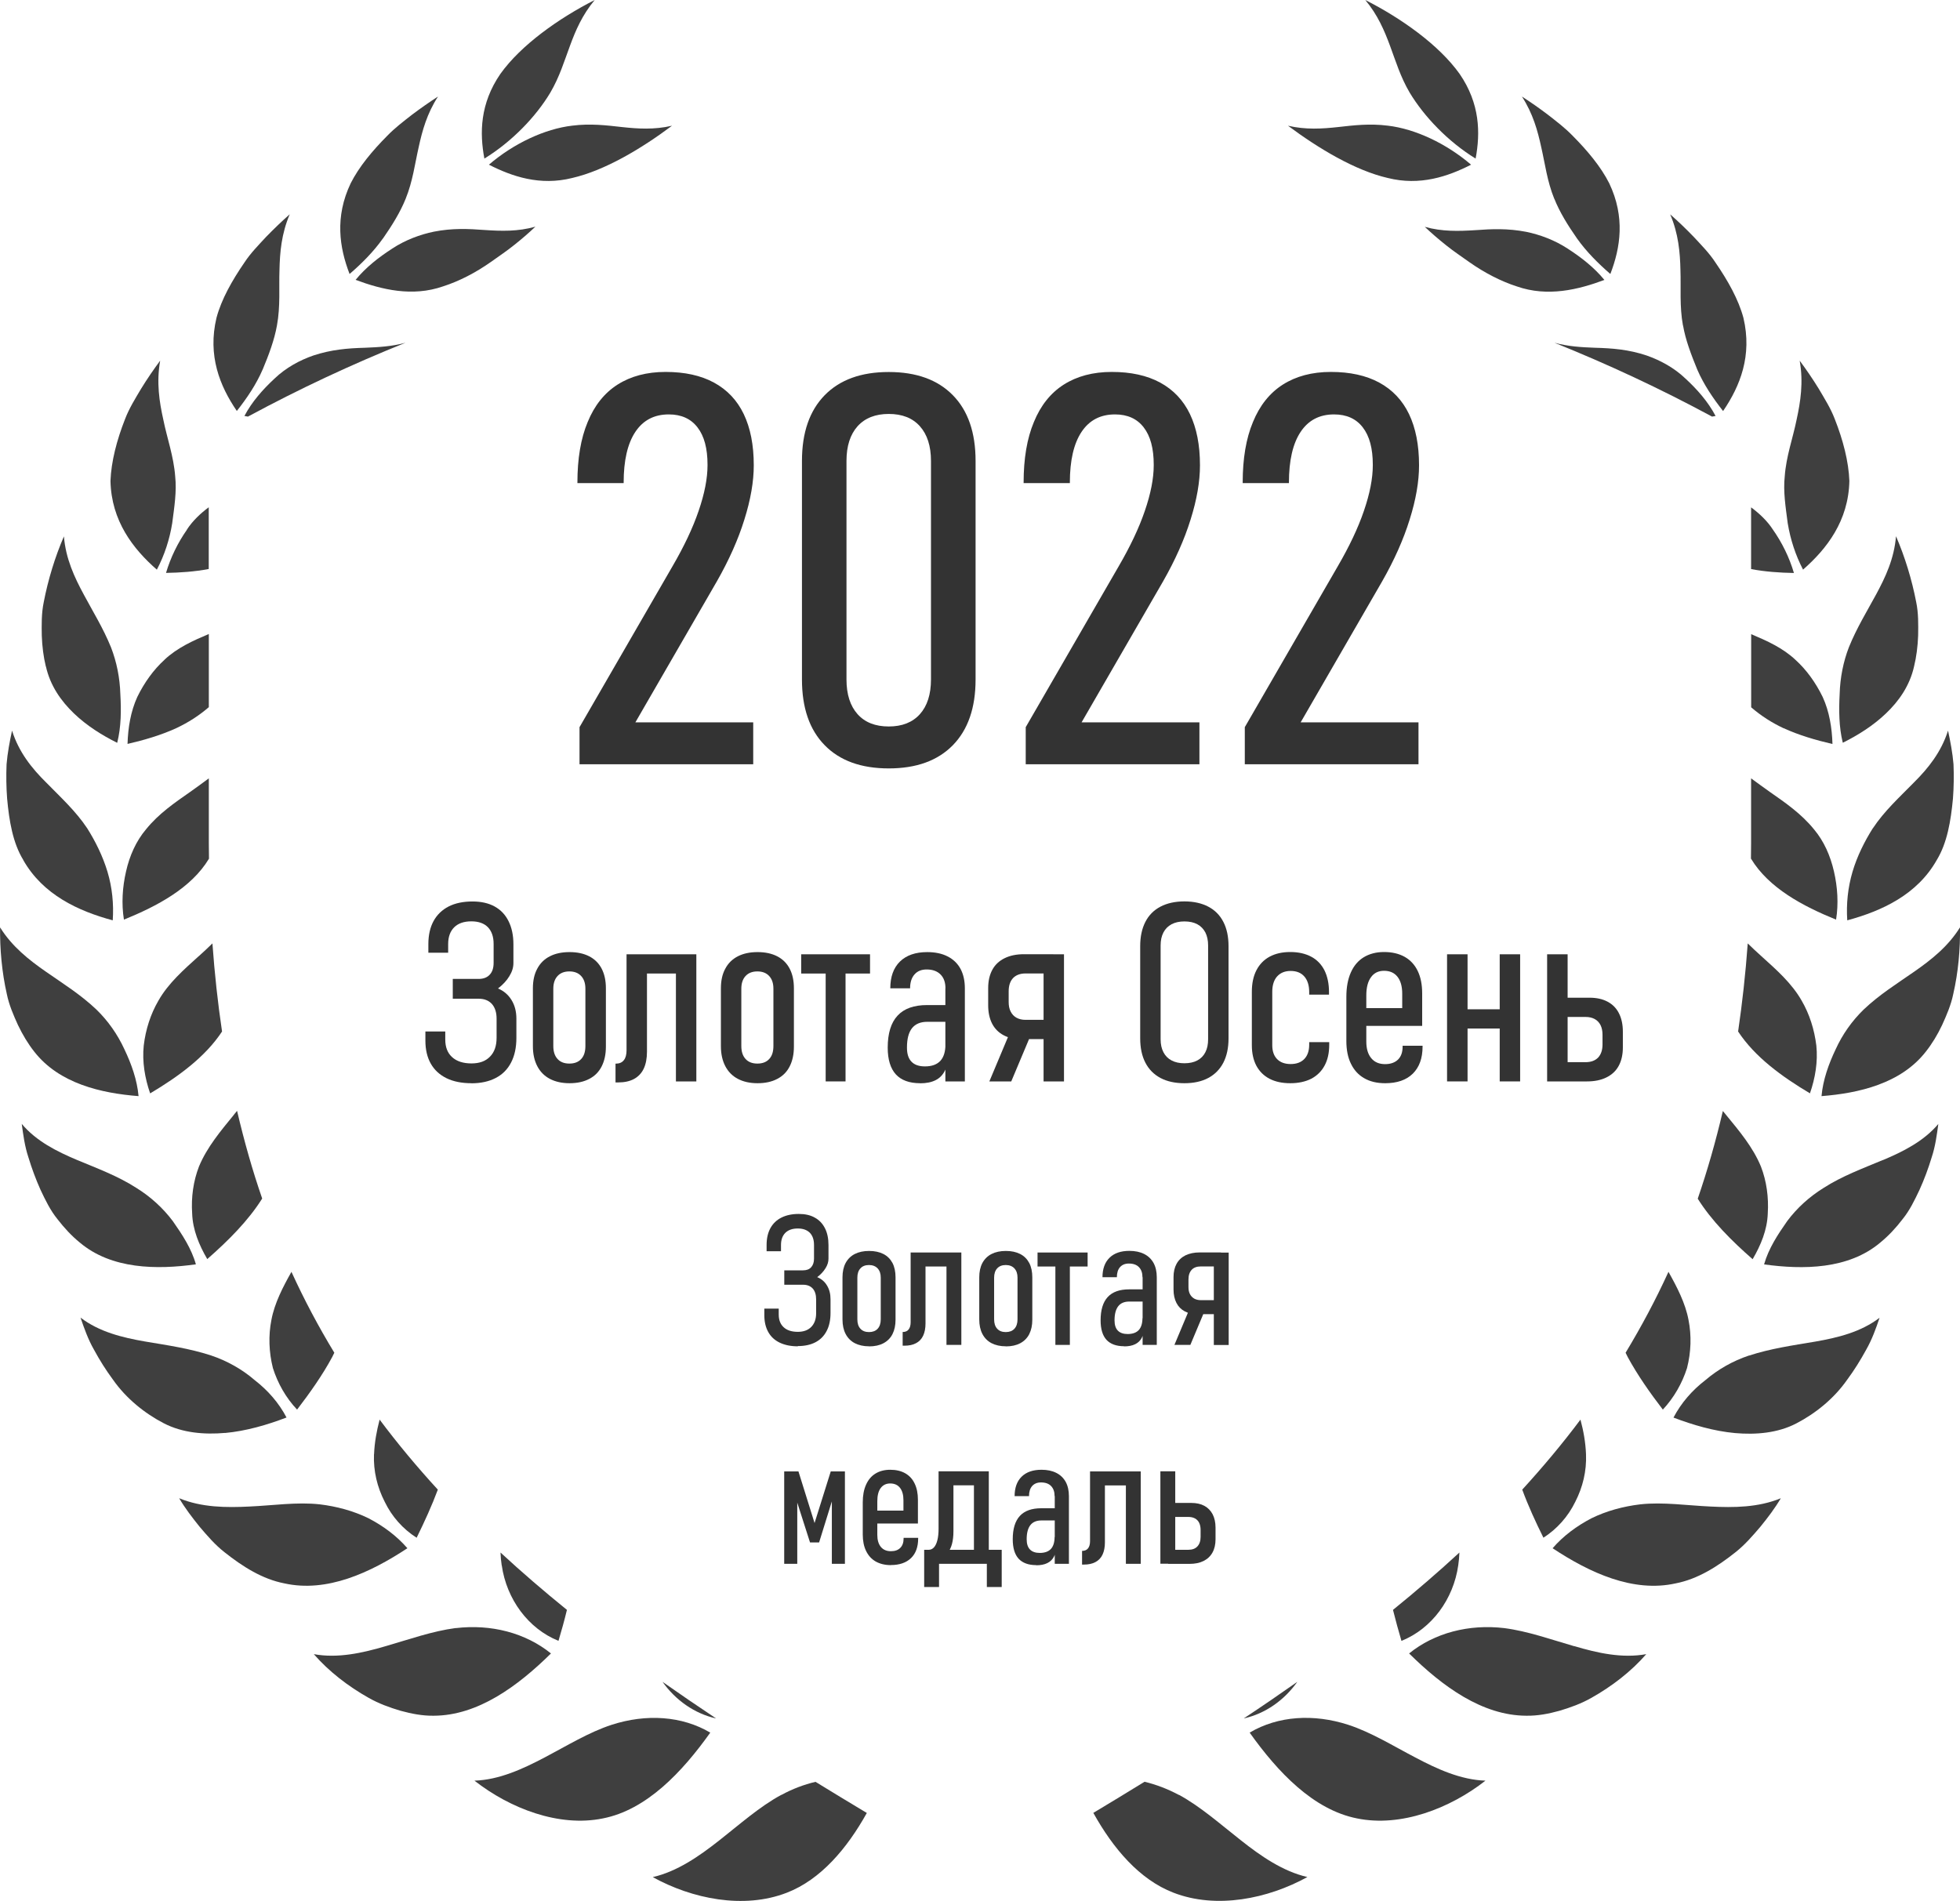 <?xml version="1.0" encoding="UTF-8"?>
<!DOCTYPE svg PUBLIC "-//W3C//DTD SVG 1.1//EN" "http://www.w3.org/Graphics/SVG/1.1/DTD/svg11.dtd">
<!-- Creator: CorelDRAW 2021 (64-Bit) -->
<svg xmlns="http://www.w3.org/2000/svg" xml:space="preserve" width="27.495mm" height="26.67mm" version="1.1" style="shape-rendering:geometricPrecision; text-rendering:geometricPrecision; image-rendering:optimizeQuality; fill-rule:evenodd; clip-rule:evenodd"
viewBox="0 0 250.51 242.99"
 xmlns:xlink="http://www.w3.org/1999/xlink"
 xmlns:xodm="http://www.corel.com/coreldraw/odm/2003">
 <defs>
  <style type="text/css">
   <![CDATA[
    .fil1 {fill:#333333;fill-rule:nonzero}
    .fil0 {fill:#3F3F3F;fill-rule:nonzero}
   ]]>
  </style>
 </defs>
 <g id="Слой_x0020_1">
  <g id="_2186211282496">
   <path class="fil0" d="M99.85 229.43c-2.77,1.5 -5.3,3.76 -7.9,5.8 -2.61,2.06 -5.4,3.99 -8.52,4.71 5.03,2.78 11.62,4.13 17.12,2 4.36,-1.68 7.72,-5.68 10.24,-10.2 -2.22,-1.33 -4.41,-2.66 -6.56,-3.98 -1.47,0.35 -2.94,0.9 -4.37,1.68z"/>
   <path class="fil0" d="M91.5 219.65c0,-0 0,-0 0,-0.01 -2.33,-1.55 -4.6,-3.1 -6.82,-4.66 1.67,2.35 4.08,4.05 6.81,4.67z"/>
   <path class="fil0" d="M90.78 221.47c-3.62,-2.14 -8.18,-2.43 -12.6,-1 -2.92,0.95 -5.72,2.68 -8.54,4.16 -2.83,1.49 -5.85,2.88 -9,2.98 4.55,3.56 10.8,5.97 16.4,4.83 5.6,-1.09 10.15,-5.93 13.74,-10.97z"/>
   <path class="fil0" d="M64.13 200.08c0.61,4.33 3.38,8.1 7.25,9.66 0.39,-1.3 0.76,-2.63 1.08,-3.96 -2.96,-2.4 -5.79,-4.83 -8.49,-7.33 0.02,0.55 0.07,1.1 0.15,1.63z"/>
   <path class="fil0" d="M58.25 208.1c-3.01,0.4 -5.95,1.45 -8.93,2.31 -2.99,0.88 -6.13,1.59 -9.21,1.03 1.92,2.21 4.39,4.11 7,5.58 1.3,0.74 2.71,1.25 4.1,1.66 1.4,0.38 2.79,0.65 4.21,0.63 5.66,-0.01 10.77,-3.79 15,-7.96 -3.27,-2.64 -7.65,-3.77 -12.16,-3.24z"/>
   <path class="fil0" d="M47.8 185.88c-0.09,2.16 0.42,4.23 1.37,6.08 0.91,1.89 2.32,3.48 4.08,4.6 0.99,-2.01 1.94,-4.08 2.71,-6.15 -2.65,-2.89 -5.13,-5.86 -7.44,-8.95 -0.38,1.45 -0.65,2.91 -0.71,4.42z"/>
   <path class="fil0" d="M47.1 194.07c-1.92,-0.94 -4.07,-1.52 -6.24,-1.78 -2.9,-0.32 -6.02,0.15 -8.97,0.28 -2.97,0.15 -6.1,0.13 -8.99,-1.06 0.74,1.26 1.66,2.46 2.61,3.64 0.98,1.15 1.98,2.32 3.17,3.25 2.37,1.88 4.87,3.45 7.65,3.99 5.45,1.22 11.01,-1.37 15.74,-4.49 -1.38,-1.59 -3.09,-2.85 -4.97,-3.83z"/>
   <path class="fil0" d="M34.69 168.71c-0.4,2.01 -0.32,4.13 0.19,6.16 0.62,1.96 1.67,3.81 3.09,5.31 1.65,-2.15 3.26,-4.43 4.49,-6.72 0.1,-0.19 0.18,-0.37 0.27,-0.55 -2.01,-3.31 -3.84,-6.75 -5.48,-10.34 -1.09,1.94 -2.16,4 -2.56,6.14z"/>
   <path class="fil0" d="M28.76 183.17c2.69,-0.25 5.35,-1.02 7.86,-1.98 -0.98,-1.87 -2.38,-3.47 -4.07,-4.78 -1.59,-1.37 -3.49,-2.45 -5.57,-3.15 -2.79,-0.91 -5.57,-1.3 -8.47,-1.79 -2.87,-0.5 -5.83,-1.22 -8.22,-3.05 0.47,1.37 0.97,2.79 1.72,4.1 0.72,1.33 1.53,2.62 2.42,3.82 1.71,2.45 4.1,4.34 6.49,5.58 2.4,1.25 5.2,1.47 7.85,1.24z"/>
   <path class="fil0" d="M29.89 142.5c-1.64,2.01 -3.43,4.12 -4.46,6.61 -0.72,1.86 -1.01,3.93 -0.87,6 0.07,2.09 0.89,4.05 1.93,5.83 2.71,-2.37 5.26,-4.93 7.02,-7.74 -1.24,-3.58 -2.3,-7.32 -3.21,-11.21 -0.14,0.17 -0.27,0.34 -0.41,0.5z"/>
   <path class="fil0" d="M25.04 161.62c-0.57,-2.03 -1.76,-3.83 -2.95,-5.53 -1.26,-1.68 -2.85,-3.13 -4.68,-4.26 -2.35,-1.51 -4.95,-2.47 -7.54,-3.55 -2.59,-1.09 -5.21,-2.39 -7.09,-4.62 0.19,1.41 0.38,2.86 0.85,4.27 0.43,1.42 0.95,2.82 1.55,4.16 0.63,1.33 1.25,2.62 2.16,3.74 0.87,1.13 1.82,2.15 2.85,2.99 4.06,3.43 9.84,3.49 14.85,2.79z"/>
   <path class="fil0" d="M25.41 122.21c-1.89,1.71 -3.9,3.46 -5.17,5.71 -0.99,1.7 -1.63,3.68 -1.87,5.74 -0.21,2.05 0.14,4.14 0.82,6.1 3.63,-2.16 7.05,-4.66 9.19,-7.91 -0.54,-3.62 -0.95,-7.37 -1.23,-11.26 -0.56,0.55 -1.14,1.09 -1.73,1.62z"/>
   <path class="fil0" d="M17.71 140.11c-0.19,-2.09 -0.91,-4.1 -1.81,-5.99 -0.87,-1.89 -2.08,-3.62 -3.57,-5.07 -2.02,-1.92 -4.26,-3.31 -6.44,-4.83 -2.18,-1.51 -4.35,-3.22 -5.88,-5.68 -0.03,2.77 0.23,5.73 0.86,8.51 0.28,1.39 0.86,2.73 1.43,3.98 0.6,1.25 1.29,2.4 2.09,3.41 3.18,4.07 8.55,5.3 13.32,5.67z"/>
   <path class="fil0" d="M26.69 99.49c-0.79,0.6 -1.6,1.17 -2.38,1.73 -1.96,1.37 -4.02,2.77 -5.65,4.79 -1.28,1.52 -2.1,3.38 -2.55,5.38 -0.46,1.99 -0.6,4.12 -0.27,6.16 4.23,-1.72 8.61,-4.03 10.87,-7.79 -0.01,-0.67 -0.02,-1.34 -0.02,-2.02l0 -8.26z"/>
   <path class="fil0" d="M2.97 109.93c2.51,4.43 7.02,6.52 11.44,7.71 0.14,-2.09 -0.07,-4.2 -0.67,-6.2 -0.6,-2 -1.54,-3.89 -2.59,-5.56 -1.47,-2.21 -3.39,-3.96 -5.22,-5.83 -1.89,-1.86 -3.53,-3.93 -4.39,-6.66 -0.3,1.39 -0.58,2.84 -0.7,4.3 -0.06,1.46 -0.04,2.93 0.07,4.38 0.26,2.87 0.73,5.68 2.07,7.86z"/>
   <path class="fil0" d="M21.02 84.34c-1.38,1.25 -2.57,2.9 -3.47,4.74 -0.85,1.86 -1.19,3.95 -1.25,6.01 2.12,-0.49 4.28,-1.12 6.24,-2.02 1.51,-0.71 2.89,-1.59 4.15,-2.68l0 -9.35c-1.99,0.84 -4.03,1.75 -5.67,3.29z"/>
   <path class="fil0" d="M5.87 85.19c0.55,2.46 1.93,4.42 3.59,6.01 1.65,1.58 3.58,2.78 5.52,3.75 0.51,-2.04 0.52,-4.17 0.4,-6.24 -0.06,-2.06 -0.47,-4.1 -1.19,-5.96 -1.01,-2.48 -2.31,-4.56 -3.48,-6.75 -1.18,-2.18 -2.31,-4.58 -2.54,-7.44 -1.13,2.61 -2.03,5.54 -2.58,8.41 -0.3,1.43 -0.27,2.9 -0.25,4.28 0.05,1.39 0.22,2.72 0.52,3.95z"/>
   <path class="fil0" d="M23.9 67.7c-1.16,1.65 -2.1,3.56 -2.68,5.53 1.81,-0.03 3.67,-0.16 5.46,-0.5l0 -7.89c-1.05,0.78 -2.05,1.72 -2.79,2.85z"/>
   <path class="fil0" d="M20.05 72.81c0.98,-1.86 1.63,-3.88 1.96,-5.93 0.27,-2.09 0.59,-4.05 0.38,-6 -0.19,-2.54 -1.05,-4.92 -1.51,-7.21 -0.52,-2.32 -0.9,-4.79 -0.41,-7.57 -0.84,1.13 -1.66,2.33 -2.43,3.58 -0.75,1.26 -1.53,2.51 -2.05,3.87 -1.07,2.71 -1.78,5.46 -1.87,7.93 0.11,5.11 2.89,8.68 5.92,11.33z"/>
   <path class="fil0" d="M46.64 44.45c-2.2,0.06 -4.29,0.23 -6.59,0.99 -1.71,0.59 -3.5,1.55 -4.95,2.94 -1.48,1.37 -2.9,2.96 -3.86,4.79 0.15,0.03 0.3,0.05 0.45,0.08 6.57,-3.55 13.29,-6.69 20.14,-9.44 -1.7,0.47 -3.44,0.57 -5.18,0.64z"/>
   <path class="fil0" d="M33.57 47.24c0.8,-1.92 1.5,-3.79 1.83,-5.65 0.45,-2.44 0.24,-4.83 0.32,-7.07 0.05,-2.27 0.25,-4.64 1.31,-7.13 -1.02,0.9 -2.04,1.88 -3.03,2.9 -0.96,1.04 -1.96,2.05 -2.75,3.25 -1.61,2.34 -2.95,4.73 -3.58,7.08 -1.15,4.83 0.42,8.72 2.6,11.91 1.29,-1.64 2.48,-3.39 3.3,-5.3z"/>
   <path class="fil0" d="M50.14 31.77c-1.7,1.09 -3.38,2.4 -4.69,4 3.32,1.24 7.24,2.21 11.19,0.83 2.03,-0.65 4.13,-1.73 6.09,-3.11 0.97,-0.7 2.01,-1.38 2.96,-2.15 0.96,-0.76 1.88,-1.55 2.74,-2.37 -2.23,0.64 -4.36,0.57 -6.46,0.43 -2.12,-0.16 -4.17,-0.25 -6.51,0.21 -1.75,0.36 -3.63,1.05 -5.31,2.15z"/>
   <path class="fil0" d="M48.95 30.48c1.18,-1.7 2.22,-3.38 2.9,-5.08 0.91,-2.24 1.18,-4.49 1.66,-6.58 0.46,-2.12 1.06,-4.3 2.47,-6.48 -1.11,0.72 -2.23,1.5 -3.33,2.33 -1.09,0.85 -2.18,1.68 -3.14,2.67 -1.94,1.95 -3.63,3.99 -4.69,6.09 -2.05,4.31 -1.44,8.22 -0.14,11.59 1.58,-1.36 3.07,-2.86 4.26,-4.54z"/>
   <path class="fil0" d="M73.14 16.06c-3.52,0.41 -7.51,2.29 -10.65,4.99 2.96,1.51 6.53,2.73 10.64,1.7 4.18,-0.96 8.86,-3.76 12.76,-6.68 -2.29,0.53 -4.37,0.39 -6.39,0.17 -2.04,-0.23 -4.04,-0.47 -6.36,-0.18z"/>
   <path class="fil0" d="M70.33 11.85c1.2,-2.04 1.8,-4.08 2.52,-6 0.71,-1.94 1.56,-3.93 3.16,-5.85 -4.58,2.33 -9.42,5.75 -12.06,9.45 -2.6,3.79 -2.66,7.53 -2.04,10.82 3.54,-2.18 6.59,-5.36 8.42,-8.42z"/>
   <path class="fil0" d="M150.66 229.43c-1.43,-0.77 -2.9,-1.32 -4.37,-1.68 -2.15,1.32 -4.33,2.65 -6.55,3.98 2.52,4.53 5.88,8.52 10.24,10.2 5.49,2.13 12.08,0.78 17.12,-2 -3.12,-0.72 -5.92,-2.65 -8.52,-4.71 -2.6,-2.04 -5.14,-4.3 -7.9,-5.8z"/>
   <path class="fil0" d="M159 219.65c2.74,-0.62 5.14,-2.32 6.81,-4.67 -2.22,1.56 -4.49,3.12 -6.82,4.66 0,0 0,0 0,0.01z"/>
   <path class="fil0" d="M172.32 220.47c-4.42,-1.43 -8.97,-1.15 -12.6,1 3.59,5.04 8.14,9.87 13.74,10.97 5.6,1.14 11.85,-1.27 16.4,-4.83 -3.15,-0.1 -6.17,-1.48 -9,-2.98 -2.82,-1.47 -5.62,-3.21 -8.54,-4.16z"/>
   <path class="fil0" d="M179.13 209.74c3.87,-1.56 6.64,-5.33 7.25,-9.66 0.08,-0.54 0.13,-1.08 0.15,-1.63 -2.7,2.49 -5.53,4.93 -8.49,7.33 0.33,1.33 0.7,2.66 1.08,3.96z"/>
   <path class="fil0" d="M201.19 210.42c-2.98,-0.86 -5.92,-1.92 -8.93,-2.31 -4.51,-0.53 -8.9,0.6 -12.16,3.24 4.23,4.18 9.34,7.95 15,7.96 1.42,0.02 2.81,-0.24 4.21,-0.63 1.39,-0.41 2.8,-0.92 4.1,-1.66 2.61,-1.47 5.07,-3.36 7,-5.58 -3.08,0.56 -6.22,-0.14 -9.21,-1.03z"/>
   <path class="fil0" d="M197.26 196.56c1.75,-1.12 3.17,-2.72 4.08,-4.6 0.95,-1.85 1.46,-3.92 1.37,-6.08 -0.06,-1.51 -0.32,-2.97 -0.71,-4.42 -2.31,3.09 -4.8,6.06 -7.44,8.95 0.76,2.07 1.71,4.14 2.71,6.15z"/>
   <path class="fil0" d="M218.62 192.57c-2.95,-0.13 -6.07,-0.6 -8.97,-0.28 -2.18,0.26 -4.33,0.84 -6.24,1.78 -1.88,0.98 -3.59,2.24 -4.97,3.83 4.73,3.13 10.29,5.71 15.74,4.49 2.78,-0.54 5.29,-2.11 7.65,-3.99 1.19,-0.94 2.19,-2.1 3.17,-3.25 0.96,-1.18 1.87,-2.38 2.61,-3.64 -2.89,1.19 -6.02,1.21 -8.99,1.06z"/>
   <path class="fil0" d="M208.04 173.46c1.24,2.29 2.84,4.57 4.49,6.72 1.41,-1.51 2.47,-3.36 3.09,-5.31 0.52,-2.03 0.59,-4.15 0.19,-6.16 -0.4,-2.14 -1.47,-4.2 -2.56,-6.14 -1.64,3.59 -3.48,7.03 -5.48,10.34 0.1,0.18 0.17,0.37 0.27,0.55z"/>
   <path class="fil0" d="M223.53 173.27c-2.08,0.7 -3.97,1.78 -5.57,3.15 -1.69,1.3 -3.09,2.91 -4.07,4.78 2.5,0.95 5.17,1.73 7.86,1.98 2.66,0.23 5.46,0.01 7.85,-1.24 2.39,-1.24 4.78,-3.13 6.49,-5.58 0.89,-1.2 1.7,-2.5 2.42,-3.82 0.75,-1.31 1.26,-2.73 1.72,-4.1 -2.39,1.83 -5.35,2.55 -8.23,3.05 -2.9,0.49 -5.68,0.88 -8.47,1.79z"/>
   <path class="fil0" d="M224.01 160.95c1.04,-1.78 1.86,-3.74 1.93,-5.83 0.13,-2.07 -0.15,-4.14 -0.87,-6 -1.02,-2.49 -2.81,-4.6 -4.46,-6.61 -0.14,-0.17 -0.27,-0.33 -0.41,-0.5 -0.91,3.89 -1.98,7.63 -3.21,11.21 1.76,2.81 4.31,5.37 7.02,7.74z"/>
   <path class="fil0" d="M240.64 148.28c-2.59,1.09 -5.19,2.04 -7.54,3.55 -1.83,1.13 -3.43,2.58 -4.68,4.26 -1.19,1.7 -2.38,3.5 -2.95,5.53 5.01,0.69 10.79,0.64 14.85,-2.79 1.04,-0.85 1.99,-1.86 2.85,-2.99 0.91,-1.12 1.53,-2.41 2.16,-3.74 0.61,-1.34 1.13,-2.74 1.56,-4.16 0.47,-1.41 0.66,-2.87 0.85,-4.27 -1.88,2.22 -4.5,3.53 -7.09,4.62z"/>
   <path class="fil0" d="M231.33 139.76c0.68,-1.95 1.03,-4.05 0.82,-6.1 -0.25,-2.06 -0.88,-4.04 -1.87,-5.74 -1.27,-2.25 -3.28,-4 -5.17,-5.71 -0.59,-0.53 -1.17,-1.07 -1.73,-1.62 -0.28,3.89 -0.7,7.64 -1.23,11.26 2.14,3.25 5.56,5.75 9.19,7.91z"/>
   <path class="fil0" d="M244.63 124.22c-2.18,1.52 -4.42,2.91 -6.44,4.83 -1.49,1.45 -2.71,3.18 -3.57,5.07 -0.9,1.89 -1.62,3.9 -1.81,5.99 4.76,-0.37 10.14,-1.6 13.32,-5.67 0.8,-1.01 1.5,-2.16 2.09,-3.41 0.57,-1.25 1.15,-2.59 1.43,-3.98 0.64,-2.78 0.9,-5.74 0.86,-8.51 -1.53,2.46 -3.69,4.16 -5.88,5.68z"/>
   <path class="fil0" d="M223.8 109.76c2.27,3.76 6.64,6.07 10.87,7.79 0.33,-2.04 0.19,-4.17 -0.27,-6.16 -0.46,-2 -1.27,-3.86 -2.55,-5.38 -1.64,-2.02 -3.69,-3.42 -5.65,-4.79 -0.79,-0.57 -1.6,-1.14 -2.39,-1.73l0 8.26c0,0.68 -0.01,1.35 -0.02,2.02z"/>
   <path class="fil0" d="M239.36 105.88c-1.05,1.67 -2,3.56 -2.59,5.56 -0.59,2 -0.81,4.11 -0.67,6.2 4.43,-1.2 8.94,-3.28 11.44,-7.71 1.33,-2.18 1.8,-4.99 2.07,-7.86 0.11,-1.45 0.13,-2.92 0.07,-4.38 -0.12,-1.46 -0.4,-2.91 -0.7,-4.3 -0.87,2.73 -2.51,4.8 -4.39,6.66 -1.83,1.87 -3.76,3.62 -5.22,5.83z"/>
   <path class="fil0" d="M227.97 93.08c1.96,0.9 4.12,1.53 6.24,2.02 -0.06,-2.06 -0.4,-4.16 -1.25,-6.01 -0.9,-1.85 -2.09,-3.49 -3.47,-4.74 -1.63,-1.54 -3.68,-2.45 -5.67,-3.29l0 9.35c1.26,1.09 2.64,1.97 4.15,2.68z"/>
   <path class="fil0" d="M235.13 88.7c-0.11,2.07 -0.1,4.21 0.4,6.24 1.94,-0.97 3.87,-2.17 5.52,-3.75 1.66,-1.58 3.04,-3.55 3.59,-6.01 0.3,-1.23 0.47,-2.56 0.52,-3.95 0.02,-1.38 0.05,-2.85 -0.25,-4.28 -0.55,-2.87 -1.45,-5.8 -2.58,-8.41 -0.23,2.87 -1.36,5.26 -2.54,7.44 -1.18,2.18 -2.47,4.26 -3.48,6.75 -0.72,1.86 -1.12,3.9 -1.18,5.96z"/>
   <path class="fil0" d="M229.28 73.23c-0.58,-1.98 -1.52,-3.88 -2.68,-5.53 -0.73,-1.13 -1.74,-2.07 -2.79,-2.85l0 7.89c1.79,0.34 3.66,0.47 5.47,0.5z"/>
   <path class="fil0" d="M230.45 72.81c3.03,-2.65 5.81,-6.23 5.92,-11.33 -0.09,-2.47 -0.8,-5.22 -1.87,-7.93 -0.52,-1.36 -1.31,-2.61 -2.05,-3.87 -0.77,-1.25 -1.59,-2.45 -2.43,-3.58 0.49,2.77 0.11,5.25 -0.4,7.57 -0.46,2.29 -1.33,4.67 -1.51,7.21 -0.21,1.95 0.11,3.91 0.38,6 0.34,2.06 0.99,4.07 1.96,5.93z"/>
   <path class="fil0" d="M219.27 53.17c-0.96,-1.83 -2.38,-3.43 -3.86,-4.79 -1.45,-1.39 -3.24,-2.34 -4.95,-2.94 -2.3,-0.77 -4.39,-0.93 -6.6,-0.99 -1.74,-0.06 -3.47,-0.17 -5.18,-0.64 6.84,2.75 13.57,5.89 20.14,9.44 0.15,-0.03 0.3,-0.05 0.45,-0.08z"/>
   <path class="fil0" d="M215.11 41.59c0.32,1.86 1.03,3.72 1.82,5.65 0.82,1.9 2.01,3.66 3.3,5.3 2.18,-3.2 3.74,-7.08 2.6,-11.91 -0.63,-2.35 -1.97,-4.74 -3.58,-7.08 -0.78,-1.2 -1.78,-2.2 -2.75,-3.25 -0.98,-1.02 -2,-2 -3.03,-2.9 1.06,2.49 1.26,4.86 1.31,7.13 0.08,2.24 -0.13,4.64 0.32,7.07z"/>
   <path class="fil0" d="M182.09 28.98c0.86,0.81 1.78,1.61 2.74,2.37 0.95,0.77 1.99,1.45 2.96,2.15 1.96,1.38 4.06,2.46 6.08,3.11 3.95,1.38 7.87,0.41 11.19,-0.83 -1.31,-1.6 -3,-2.91 -4.69,-4 -1.68,-1.1 -3.56,-1.79 -5.31,-2.15 -2.34,-0.45 -4.38,-0.37 -6.51,-0.21 -2.1,0.13 -4.23,0.2 -6.46,-0.43z"/>
   <path class="fil0" d="M198.66 25.4c0.68,1.71 1.72,3.39 2.9,5.08 1.19,1.68 2.69,3.18 4.26,4.54 1.3,-3.37 1.91,-7.28 -0.14,-11.59 -1.06,-2.1 -2.75,-4.14 -4.69,-6.09 -0.96,-0.99 -2.05,-1.82 -3.14,-2.67 -1.09,-0.83 -2.21,-1.61 -3.33,-2.33 1.41,2.18 2.01,4.36 2.47,6.48 0.48,2.08 0.75,4.34 1.66,6.58z"/>
   <path class="fil0" d="M188.02 21.05c-3.15,-2.7 -7.13,-4.58 -10.65,-4.99 -2.32,-0.29 -4.32,-0.05 -6.36,0.18 -2.02,0.22 -4.1,0.36 -6.39,-0.17 3.91,2.91 8.58,5.72 12.76,6.68 4.11,1.03 7.68,-0.19 10.64,-1.7z"/>
   <path class="fil0" d="M180.18 11.85c1.84,3.05 4.88,6.24 8.42,8.42 0.62,-3.29 0.56,-7.03 -2.04,-10.82 -2.64,-3.71 -7.48,-7.13 -12.06,-9.45 1.6,1.92 2.44,3.91 3.16,5.85 0.72,1.93 1.32,3.96 2.52,6z"/>
   <path class="fil1" d="M60.25 138.46c-1.24,0 -2.3,-0.21 -3.18,-0.64 -0.88,-0.43 -1.55,-1.05 -2.01,-1.86 -0.46,-0.81 -0.69,-1.8 -0.69,-2.94l0 -1.17 2.54 0 0 1.03c0,0.97 0.29,1.72 0.88,2.25 0.58,0.53 1.41,0.8 2.47,0.8 1.01,0 1.8,-0.28 2.36,-0.86 0.57,-0.57 0.85,-1.38 0.85,-2.41l0 -2.44c0,-0.81 -0.2,-1.44 -0.6,-1.89 -0.4,-0.44 -0.96,-0.67 -1.7,-0.67l-3.3 0 0 -2.53 3.3 0c0.61,0 1.09,-0.18 1.42,-0.54 0.34,-0.36 0.5,-0.87 0.5,-1.51l0 -2.43c0,-0.92 -0.25,-1.63 -0.73,-2.13 -0.49,-0.5 -1.2,-0.75 -2.12,-0.75 -0.94,0 -1.67,0.25 -2.19,0.76 -0.51,0.51 -0.77,1.22 -0.77,2.14l0 1.11 -2.53 0 0 -1.1c0,-1.15 0.22,-2.13 0.66,-2.94 0.44,-0.81 1.09,-1.44 1.93,-1.87 0.84,-0.43 1.87,-0.64 3.05,-0.64 1.11,0 2.05,0.21 2.83,0.64 0.78,0.43 1.37,1.05 1.78,1.88 0.41,0.82 0.62,1.8 0.62,2.95l0 2.41c0,0.55 -0.17,1.11 -0.52,1.67 -0.34,0.57 -0.83,1.09 -1.45,1.57 0.74,0.31 1.31,0.8 1.73,1.48 0.42,0.68 0.62,1.47 0.62,2.39l0 2.44c0,1.22 -0.22,2.27 -0.67,3.14 -0.45,0.88 -1.1,1.54 -1.97,1.99 -0.86,0.45 -1.9,0.68 -3.1,0.68z"/>
   <path id="_1" class="fil1" d="M72.79 138.46c-0.98,0 -1.82,-0.19 -2.52,-0.56 -0.7,-0.37 -1.23,-0.91 -1.6,-1.62 -0.37,-0.71 -0.56,-1.56 -0.56,-2.55l0 -7.4c0,-0.98 0.18,-1.82 0.56,-2.51 0.37,-0.7 0.9,-1.22 1.6,-1.58 0.7,-0.36 1.54,-0.54 2.52,-0.54 0.98,0 1.82,0.18 2.52,0.54 0.7,0.36 1.23,0.89 1.59,1.58 0.36,0.69 0.54,1.53 0.54,2.51l0 7.45c0,0.98 -0.18,1.82 -0.54,2.53 -0.36,0.71 -0.89,1.24 -1.59,1.6 -0.7,0.37 -1.54,0.55 -2.52,0.55zm-0.02 -2.51c0.65,0 1.15,-0.19 1.51,-0.58 0.36,-0.38 0.54,-0.94 0.54,-1.66l0 -7.33c0,-0.69 -0.18,-1.23 -0.54,-1.62 -0.36,-0.39 -0.86,-0.59 -1.51,-0.59 -0.65,0 -1.15,0.2 -1.51,0.59 -0.36,0.39 -0.54,0.93 -0.54,1.62l0 7.33c0,0.71 0.18,1.26 0.54,1.65 0.36,0.4 0.87,0.59 1.51,0.59z"/>
   <path id="_2" class="fil1" d="M78.69 135.96c0.46,0 0.81,-0.14 1.04,-0.44 0.24,-0.29 0.35,-0.72 0.35,-1.27l0 -12.27 2.61 0 0 12.47c0,0.84 -0.14,1.56 -0.41,2.14 -0.28,0.59 -0.7,1.03 -1.25,1.33 -0.56,0.3 -1.23,0.44 -2.04,0.44l-0.32 0 0 -2.41zm7.7 -13.98l2.61 0 0 16.25 -2.61 0 0 -16.25zm-4.32 0l5.43 0 0 2.46 -5.43 0 0 -2.46z"/>
   <path id="_3" class="fil1" d="M96.82 138.46c-0.98,0 -1.82,-0.19 -2.52,-0.56 -0.7,-0.37 -1.23,-0.91 -1.6,-1.62 -0.37,-0.71 -0.56,-1.56 -0.56,-2.55l0 -7.4c0,-0.98 0.18,-1.82 0.56,-2.51 0.37,-0.7 0.9,-1.22 1.6,-1.58 0.7,-0.36 1.54,-0.54 2.52,-0.54 0.98,0 1.82,0.18 2.52,0.54 0.7,0.36 1.23,0.89 1.59,1.58 0.36,0.69 0.54,1.53 0.54,2.51l0 7.45c0,0.98 -0.18,1.82 -0.54,2.53 -0.36,0.71 -0.89,1.24 -1.59,1.6 -0.7,0.37 -1.54,0.55 -2.52,0.55zm-0.02 -2.51c0.65,0 1.15,-0.19 1.51,-0.58 0.36,-0.38 0.54,-0.94 0.54,-1.66l0 -7.33c0,-0.69 -0.18,-1.23 -0.54,-1.62 -0.36,-0.39 -0.86,-0.59 -1.51,-0.59 -0.65,0 -1.15,0.2 -1.51,0.59 -0.36,0.39 -0.54,0.93 -0.54,1.62l0 7.33c0,0.71 0.18,1.26 0.54,1.65 0.36,0.4 0.87,0.59 1.51,0.59z"/>
   <path id="_4" class="fil1" d="M105.53 121.98l2.54 0 0 16.25 -2.54 0 0 -16.25zm-3.13 0l8.8 0 0 2.46 -8.8 0 0 -2.46z"/>
   <path id="_5" class="fil1" d="M120.84 126.33c0,-0.76 -0.21,-1.35 -0.63,-1.77 -0.42,-0.42 -1,-0.64 -1.77,-0.64 -0.67,0 -1.19,0.21 -1.56,0.64 -0.37,0.42 -0.56,1.01 -0.56,1.77l-2.53 0c0,-1.47 0.41,-2.61 1.23,-3.42 0.83,-0.81 1.99,-1.21 3.49,-1.21 1.01,0 1.88,0.18 2.6,0.55 0.72,0.36 1.27,0.89 1.65,1.58 0.37,0.69 0.56,1.52 0.56,2.5l0 11.9 -2.49 0 0 -11.9zm-3.24 12.13c-1.38,0 -2.41,-0.38 -3.1,-1.13 -0.69,-0.76 -1.04,-1.9 -1.04,-3.42 0,-1.82 0.42,-3.19 1.26,-4.09 0.83,-0.9 2.09,-1.35 3.77,-1.35l2.49 0 0.22 2.14 -2.69 0c-0.87,0 -1.52,0.28 -1.95,0.82 -0.43,0.55 -0.64,1.37 -0.64,2.48 0,0.81 0.19,1.4 0.58,1.8 0.38,0.4 0.96,0.6 1.72,0.6 0.88,0 1.53,-0.24 1.97,-0.71 0.43,-0.47 0.65,-1.18 0.65,-2.13l0.33 1.43c-0.01,0.79 -0.15,1.45 -0.42,1.99 -0.27,0.53 -0.66,0.93 -1.19,1.19 -0.52,0.26 -1.18,0.39 -1.96,0.39z"/>
   <path id="_6" class="fil1" d="M130.56 132.83c-0.9,0 -1.66,-0.16 -2.3,-0.51 -0.64,-0.34 -1.12,-0.83 -1.46,-1.48 -0.33,-0.65 -0.5,-1.43 -0.5,-2.35l0 -2.19c0,-0.91 0.18,-1.69 0.53,-2.34 0.35,-0.65 0.88,-1.14 1.57,-1.48 0.69,-0.34 1.51,-0.51 2.47,-0.51l3.76 0 0 2.46 -3.55 0c-0.69,0 -1.22,0.2 -1.6,0.59 -0.37,0.4 -0.56,0.96 -0.56,1.68l0 1.38c0,0.48 0.08,0.89 0.26,1.23 0.17,0.34 0.42,0.6 0.74,0.78 0.33,0.18 0.71,0.27 1.16,0.27l3.55 0 0 2.46 -4.07 0zm2.82 5.4l0 -16.25 2.61 0 0 16.25 -2.61 0zm-6.93 0l2.93 -6.98 2.5 0.72 -2.63 6.26 -2.8 0z"/>
   <path id="_7" class="fil1" d="M151.38 138.46c-1.19,0 -2.21,-0.22 -3.06,-0.67 -0.84,-0.45 -1.49,-1.1 -1.93,-1.96 -0.44,-0.85 -0.66,-1.89 -0.66,-3.1l0 -11.79c0,-1.21 0.22,-2.24 0.66,-3.1 0.44,-0.86 1.09,-1.51 1.93,-1.95 0.84,-0.44 1.87,-0.67 3.06,-0.67 1.19,0 2.21,0.23 3.05,0.67 0.84,0.44 1.49,1.09 1.93,1.95 0.44,0.85 0.66,1.89 0.66,3.1l0 11.79c0,1.21 -0.22,2.24 -0.66,3.1 -0.44,0.85 -1.09,1.51 -1.93,1.96 -0.84,0.45 -1.87,0.67 -3.05,0.67zm0 -2.55c0.65,0 1.2,-0.12 1.65,-0.36 0.45,-0.24 0.8,-0.59 1.03,-1.05 0.24,-0.46 0.35,-1.01 0.35,-1.66l0 -11.99c0,-0.65 -0.12,-1.2 -0.35,-1.66 -0.24,-0.45 -0.58,-0.81 -1.03,-1.05 -0.45,-0.24 -1,-0.36 -1.65,-0.36 -0.64,0 -1.19,0.12 -1.64,0.36 -0.45,0.24 -0.8,0.59 -1.04,1.05 -0.24,0.46 -0.36,1.01 -0.36,1.66l0 11.99c0,0.65 0.12,1.2 0.36,1.66 0.24,0.46 0.58,0.81 1.04,1.05 0.45,0.24 1,0.36 1.64,0.36z"/>
   <path id="_8" class="fil1" d="M164.92 138.46c-1.05,0 -1.93,-0.19 -2.66,-0.57 -0.73,-0.38 -1.29,-0.94 -1.68,-1.66 -0.38,-0.72 -0.58,-1.6 -0.58,-2.62l0 -6.83c0,-1.07 0.19,-1.99 0.58,-2.75 0.39,-0.76 0.95,-1.34 1.68,-1.74 0.74,-0.4 1.62,-0.6 2.65,-0.6 1.04,0 1.93,0.2 2.68,0.6 0.74,0.39 1.3,0.98 1.69,1.74 0.38,0.77 0.58,1.69 0.58,2.78l0 0.33 -2.53 0 0 -0.33c0,-0.85 -0.21,-1.52 -0.62,-1.99 -0.41,-0.47 -0.99,-0.71 -1.75,-0.71 -0.74,0 -1.31,0.24 -1.73,0.7 -0.41,0.46 -0.62,1.12 -0.62,1.96l0 6.83c0,0.77 0.21,1.37 0.62,1.78 0.41,0.42 0.99,0.63 1.73,0.63 0.75,0 1.34,-0.22 1.75,-0.65 0.41,-0.43 0.62,-1.04 0.62,-1.82l0 -0.33 2.56 0 0 0.33c0,1.03 -0.19,1.92 -0.59,2.66 -0.39,0.73 -0.96,1.29 -1.69,1.68 -0.74,0.38 -1.64,0.58 -2.69,0.58z"/>
   <path id="_9" class="fil1" d="M177.03 138.46c-1.04,0 -1.93,-0.21 -2.67,-0.64 -0.74,-0.42 -1.3,-1.04 -1.69,-1.84 -0.4,-0.81 -0.59,-1.78 -0.59,-2.92l0 -5.65c0,-1.21 0.19,-2.24 0.57,-3.1 0.38,-0.86 0.93,-1.51 1.65,-1.95 0.72,-0.44 1.59,-0.67 2.6,-0.67 1.03,0 1.91,0.21 2.64,0.62 0.72,0.41 1.28,1.01 1.66,1.8 0.38,0.79 0.57,1.74 0.57,2.86l0 4.16 -7.95 0 0 -2.27 5.4 0 0 -1.83c0,-0.94 -0.2,-1.66 -0.6,-2.17 -0.4,-0.51 -0.97,-0.77 -1.72,-0.77 -0.72,0 -1.28,0.27 -1.67,0.82 -0.4,0.54 -0.6,1.32 -0.6,2.33l0 5.9c0,0.91 0.21,1.61 0.63,2.12 0.42,0.51 1.01,0.76 1.77,0.76 0.71,0 1.26,-0.2 1.66,-0.59 0.39,-0.39 0.58,-0.94 0.58,-1.65l0 -0.11 2.55 0 0 0.11c0,1.49 -0.42,2.64 -1.25,3.46 -0.84,0.82 -2.01,1.22 -3.54,1.22z"/>
   <path id="_10" class="fil1" d="M191.68 121.98l2.61 0 0 16.25 -2.61 0 0 -16.25zm-6.73 0l2.62 0 0 16.25 -2.62 0 0 -16.25zm1.77 7.03l6.47 0 0 2.46 -6.47 0 0 -2.46z"/>
   <path id="_11" class="fil1" d="M199.12 135.77l3.54 0c0.69,0 1.22,-0.2 1.6,-0.59 0.37,-0.4 0.56,-0.96 0.56,-1.68l0 -1.22c0,-0.48 -0.08,-0.89 -0.25,-1.24 -0.17,-0.34 -0.42,-0.6 -0.74,-0.78 -0.33,-0.18 -0.72,-0.27 -1.18,-0.27l-3.54 0 0 -2.46 4.06 0c0.9,0 1.66,0.17 2.3,0.51 0.64,0.34 1.12,0.83 1.45,1.48 0.33,0.65 0.5,1.43 0.5,2.35l0 2.03c0,0.91 -0.18,1.69 -0.53,2.34 -0.35,0.65 -0.88,1.14 -1.57,1.48 -0.69,0.34 -1.51,0.51 -2.47,0.51l-3.74 0 0 -2.46zm-1.38 -13.79l2.62 0 0 16.25 -2.62 0 0 -16.25z"/>
   <path class="fil1" d="M74.08 92.93l11.88 -20.56c1.46,-2.51 2.58,-4.86 3.33,-7.06 0.76,-2.21 1.14,-4.16 1.14,-5.84l0 -0.07c0,-2.08 -0.42,-3.66 -1.28,-4.77 -0.85,-1.11 -2.08,-1.66 -3.67,-1.66 -1.87,0 -3.29,0.75 -4.28,2.24 -0.99,1.49 -1.49,3.65 -1.49,6.47l0 0.07 -5.91 0 0 -0.07c0,-3.05 0.43,-5.63 1.31,-7.73 0.86,-2.11 2.13,-3.71 3.82,-4.79 1.68,-1.07 3.73,-1.62 6.14,-1.62 2.44,0 4.5,0.45 6.18,1.36 1.69,0.92 2.96,2.26 3.81,4.03 0.85,1.78 1.28,3.95 1.28,6.53l0 0.03c0,2.06 -0.4,4.38 -1.2,6.92 -0.79,2.55 -1.97,5.19 -3.51,7.89l-10.42 18.03 15.06 0 0 5.36 -22.2 0 0 -4.78z"/>
   <path id="_1_0" class="fil1" d="M113.59 98.22c-3.53,0 -6.26,-0.99 -8.19,-2.97 -1.94,-1.98 -2.9,-4.78 -2.9,-8.4l0 -27.93c0,-3.63 0.97,-6.42 2.9,-8.4 1.94,-1.98 4.66,-2.97 8.19,-2.97 3.53,0 6.26,0.99 8.2,2.97 1.94,1.98 2.9,4.78 2.9,8.4l0 27.93c0,3.63 -0.97,6.42 -2.9,8.4 -1.94,1.98 -4.66,2.97 -8.2,2.97zm0 -5.36c1.71,0 3.03,-0.52 3.98,-1.57 0.94,-1.05 1.42,-2.53 1.42,-4.44l0 -27.93c0,-1.91 -0.48,-3.39 -1.42,-4.44 -0.94,-1.05 -2.26,-1.57 -3.98,-1.57 -1.7,0 -3.03,0.52 -3.98,1.57 -0.94,1.05 -1.42,2.53 -1.42,4.44l0 27.93c0,1.91 0.48,3.39 1.42,4.44 0.94,1.05 2.27,1.57 3.98,1.57z"/>
   <path id="_2_1" class="fil1" d="M131.11 92.93l11.88 -20.56c1.46,-2.51 2.58,-4.86 3.33,-7.06 0.76,-2.21 1.14,-4.16 1.14,-5.84l0 -0.07c0,-2.08 -0.42,-3.66 -1.28,-4.77 -0.85,-1.11 -2.08,-1.66 -3.67,-1.66 -1.87,0 -3.29,0.75 -4.28,2.24 -0.99,1.49 -1.49,3.65 -1.49,6.47l0 0.07 -5.91 0 0 -0.07c0,-3.05 0.43,-5.63 1.31,-7.73 0.86,-2.11 2.13,-3.71 3.82,-4.79 1.68,-1.07 3.73,-1.62 6.14,-1.62 2.44,0 4.5,0.45 6.18,1.36 1.69,0.92 2.96,2.26 3.81,4.03 0.85,1.78 1.28,3.95 1.28,6.53l0 0.03c0,2.06 -0.4,4.38 -1.2,6.92 -0.79,2.55 -1.97,5.19 -3.51,7.89l-10.42 18.03 15.06 0 0 5.36 -22.2 0 0 -4.78z"/>
   <path id="_3_2" class="fil1" d="M159.11 92.93l11.88 -20.56c1.46,-2.51 2.58,-4.86 3.33,-7.06 0.76,-2.21 1.14,-4.16 1.14,-5.84l0 -0.07c0,-2.08 -0.42,-3.66 -1.28,-4.77 -0.85,-1.11 -2.08,-1.66 -3.67,-1.66 -1.87,0 -3.29,0.75 -4.28,2.24 -0.99,1.49 -1.49,3.65 -1.49,6.47l0 0.07 -5.91 0 0 -0.07c0,-3.05 0.43,-5.63 1.31,-7.73 0.86,-2.11 2.13,-3.71 3.82,-4.79 1.68,-1.07 3.73,-1.62 6.14,-1.62 2.44,0 4.5,0.45 6.18,1.36 1.69,0.92 2.96,2.26 3.81,4.03 0.85,1.78 1.28,3.95 1.28,6.53l0 0.03c0,2.06 -0.4,4.38 -1.2,6.92 -0.79,2.55 -1.97,5.19 -3.51,7.89l-10.42 18.03 15.06 0 0 5.36 -22.2 0 0 -4.78z"/>
   <path class="fil1" d="M101.97 172.09c-0.9,0 -1.67,-0.16 -2.32,-0.47 -0.64,-0.31 -1.13,-0.76 -1.46,-1.36 -0.33,-0.59 -0.5,-1.31 -0.5,-2.14l0 -0.85 1.84 0 0 0.75c0,0.71 0.21,1.25 0.64,1.64 0.42,0.39 1.03,0.58 1.8,0.58 0.73,0 1.31,-0.21 1.72,-0.63 0.41,-0.42 0.62,-1 0.62,-1.75l0 -1.78c0,-0.59 -0.15,-1.05 -0.43,-1.37 -0.29,-0.32 -0.7,-0.49 -1.24,-0.49l-2.4 0 0 -1.84 2.4 0c0.45,0 0.79,-0.13 1.03,-0.39 0.24,-0.26 0.37,-0.63 0.37,-1.1l0 -1.76c0,-0.67 -0.18,-1.18 -0.53,-1.55 -0.36,-0.36 -0.87,-0.55 -1.54,-0.55 -0.68,0 -1.21,0.18 -1.59,0.55 -0.37,0.37 -0.56,0.89 -0.56,1.55l0 0.81 -1.84 0 0 -0.8c0,-0.84 0.16,-1.55 0.48,-2.14 0.32,-0.59 0.79,-1.05 1.41,-1.36 0.61,-0.31 1.36,-0.47 2.22,-0.47 0.8,0 1.49,0.15 2.05,0.47 0.57,0.31 1,0.77 1.3,1.36 0.3,0.59 0.45,1.31 0.45,2.14l0 1.75c0,0.4 -0.12,0.81 -0.38,1.22 -0.25,0.41 -0.6,0.79 -1.06,1.14 0.54,0.22 0.96,0.58 1.25,1.07 0.3,0.49 0.45,1.07 0.45,1.74l0 1.78c0,0.89 -0.16,1.65 -0.49,2.28 -0.33,0.64 -0.8,1.12 -1.43,1.45 -0.63,0.33 -1.38,0.49 -2.26,0.49z"/>
   <path id="_1_3" class="fil1" d="M111.08 172.09c-0.72,0 -1.32,-0.14 -1.83,-0.4 -0.51,-0.27 -0.9,-0.66 -1.17,-1.18 -0.27,-0.52 -0.4,-1.13 -0.4,-1.86l0 -5.38c0,-0.71 0.13,-1.32 0.4,-1.83 0.27,-0.5 0.66,-0.89 1.17,-1.15 0.51,-0.26 1.12,-0.39 1.83,-0.39 0.71,0 1.32,0.13 1.83,0.39 0.51,0.26 0.89,0.65 1.16,1.15 0.26,0.5 0.39,1.12 0.39,1.83l0 5.42c0,0.72 -0.13,1.32 -0.39,1.84 -0.26,0.51 -0.65,0.9 -1.16,1.17 -0.51,0.27 -1.12,0.4 -1.83,0.4zm-0.01 -1.82c0.47,0 0.84,-0.14 1.1,-0.42 0.26,-0.28 0.4,-0.68 0.4,-1.21l0 -5.33c0,-0.5 -0.13,-0.89 -0.4,-1.18 -0.26,-0.28 -0.63,-0.43 -1.1,-0.43 -0.47,0 -0.84,0.14 -1.1,0.43 -0.26,0.28 -0.39,0.68 -0.39,1.18l0 5.33c0,0.52 0.13,0.92 0.39,1.2 0.26,0.29 0.63,0.43 1.1,0.43z"/>
   <path id="_2_4" class="fil1" d="M115.37 170.26c0.33,0 0.59,-0.1 0.76,-0.32 0.17,-0.21 0.26,-0.52 0.26,-0.92l0 -8.92 1.9 0 0 9.07c0,0.61 -0.1,1.13 -0.3,1.56 -0.2,0.43 -0.51,0.75 -0.91,0.96 -0.4,0.22 -0.9,0.32 -1.48,0.32l-0.23 0 0 -1.75zm5.6 -10.16l1.9 0 0 11.81 -1.9 0 0 -11.81zm-3.14 0l3.95 0 0 1.79 -3.95 0 0 -1.79z"/>
   <path id="_3_5" class="fil1" d="M128.56 172.09c-0.72,0 -1.32,-0.14 -1.83,-0.4 -0.51,-0.27 -0.9,-0.66 -1.17,-1.18 -0.27,-0.52 -0.4,-1.13 -0.4,-1.86l0 -5.38c0,-0.71 0.13,-1.32 0.4,-1.83 0.27,-0.5 0.66,-0.89 1.17,-1.15 0.51,-0.26 1.12,-0.39 1.83,-0.39 0.71,0 1.32,0.13 1.83,0.39 0.51,0.26 0.89,0.65 1.16,1.15 0.26,0.5 0.39,1.12 0.39,1.83l0 5.42c0,0.72 -0.13,1.32 -0.39,1.84 -0.26,0.51 -0.65,0.9 -1.16,1.17 -0.51,0.27 -1.12,0.4 -1.83,0.4zm-0.01 -1.82c0.47,0 0.84,-0.14 1.1,-0.42 0.26,-0.28 0.4,-0.68 0.4,-1.21l0 -5.33c0,-0.5 -0.13,-0.89 -0.4,-1.18 -0.26,-0.28 -0.63,-0.43 -1.1,-0.43 -0.47,0 -0.84,0.14 -1.1,0.43 -0.26,0.28 -0.39,0.68 -0.39,1.18l0 5.33c0,0.52 0.13,0.92 0.39,1.2 0.26,0.29 0.63,0.43 1.1,0.43z"/>
   <path id="_4_6" class="fil1" d="M134.89 160.1l1.85 0 0 11.81 -1.85 0 0 -11.81zm-2.28 0l6.4 0 0 1.79 -6.4 0 0 -1.79z"/>
   <path id="_5_7" class="fil1" d="M146.02 163.26c0,-0.55 -0.15,-0.98 -0.45,-1.29 -0.3,-0.31 -0.73,-0.46 -1.29,-0.46 -0.49,0 -0.86,0.16 -1.13,0.46 -0.27,0.31 -0.4,0.74 -0.4,1.29l-1.84 0c0,-1.07 0.3,-1.9 0.9,-2.49 0.6,-0.59 1.45,-0.88 2.54,-0.88 0.73,0 1.36,0.13 1.89,0.4 0.52,0.26 0.92,0.65 1.2,1.15 0.27,0.5 0.41,1.11 0.41,1.82l0 8.65 -1.81 0 0 -8.65zm-2.35 8.82c-1,0 -1.75,-0.28 -2.25,-0.82 -0.5,-0.55 -0.75,-1.38 -0.75,-2.49 0,-1.32 0.3,-2.32 0.91,-2.98 0.61,-0.66 1.52,-0.98 2.74,-0.98l1.81 0 0.16 1.56 -1.96 0c-0.63,0 -1.1,0.2 -1.41,0.6 -0.31,0.4 -0.47,1 -0.47,1.8 0,0.59 0.14,1.02 0.42,1.31 0.28,0.29 0.7,0.44 1.25,0.44 0.64,0 1.11,-0.17 1.43,-0.51 0.31,-0.34 0.47,-0.86 0.47,-1.55l0.24 1.04c-0.01,0.57 -0.11,1.06 -0.3,1.45 -0.19,0.39 -0.48,0.68 -0.87,0.87 -0.38,0.19 -0.86,0.28 -1.43,0.28z"/>
   <path id="_6_8" class="fil1" d="M153.09 167.99c-0.65,0 -1.21,-0.12 -1.67,-0.37 -0.47,-0.25 -0.82,-0.61 -1.06,-1.08 -0.24,-0.47 -0.37,-1.04 -0.37,-1.71l0 -1.59c0,-0.66 0.13,-1.23 0.39,-1.7 0.26,-0.47 0.64,-0.83 1.14,-1.08 0.5,-0.24 1.1,-0.37 1.8,-0.37l2.73 0 0 1.79 -2.58 0c-0.5,0 -0.89,0.14 -1.16,0.43 -0.27,0.29 -0.41,0.7 -0.41,1.22l0 1c0,0.35 0.06,0.65 0.19,0.89 0.12,0.24 0.31,0.43 0.54,0.57 0.24,0.13 0.52,0.2 0.84,0.2l2.58 0 0 1.79 -2.96 0zm2.05 3.93l0 -11.81 1.9 0 0 11.81 -1.9 0zm-5.04 0l2.13 -5.08 1.82 0.52 -1.91 4.55 -2.04 0z"/>
   <polygon id="_7_9" class="fil1" points="106.18,188.08 107.99,188.08 107.99,199.89 106.32,199.89 106.32,190.67 106.48,191.4 104.69,197.16 103.53,197.16 101.72,191.51 101.9,190.67 101.9,199.89 100.23,199.89 100.23,188.08 102.05,188.08 104.11,194.68 "/>
   <path id="_8_10" class="fil1" d="M113.87 200.06c-0.76,0 -1.4,-0.16 -1.94,-0.46 -0.54,-0.31 -0.94,-0.75 -1.23,-1.34 -0.29,-0.59 -0.43,-1.3 -0.43,-2.12l0 -4.11c0,-0.88 0.14,-1.63 0.42,-2.25 0.28,-0.63 0.68,-1.1 1.2,-1.42 0.52,-0.32 1.15,-0.49 1.89,-0.49 0.75,0 1.39,0.15 1.92,0.45 0.52,0.3 0.93,0.73 1.2,1.31 0.28,0.57 0.42,1.27 0.42,2.08l0 3.03 -5.78 0 0 -1.65 3.93 0 0 -1.33c0,-0.68 -0.15,-1.21 -0.44,-1.58 -0.29,-0.37 -0.71,-0.56 -1.25,-0.56 -0.52,0 -0.93,0.2 -1.22,0.59 -0.29,0.39 -0.43,0.96 -0.43,1.69l0 4.29c0,0.66 0.15,1.17 0.45,1.54 0.31,0.37 0.73,0.55 1.29,0.55 0.52,0 0.92,-0.14 1.2,-0.43 0.28,-0.28 0.42,-0.68 0.42,-1.2l0 -0.08 1.86 0 0 0.08c0,1.08 -0.3,1.92 -0.91,2.51 -0.61,0.59 -1.47,0.89 -2.58,0.89z"/>
   <path id="_9_11" class="fil1" d="M118.44 198.1l0.27 0c0.26,0 0.48,-0.11 0.67,-0.32 0.19,-0.21 0.33,-0.52 0.43,-0.92 0.1,-0.4 0.15,-0.88 0.15,-1.45l0 -7.34 1.9 0 0 7.66c0,1.24 -0.25,2.17 -0.75,2.79 -0.5,0.63 -1.22,0.94 -2.16,0.94l-0.5 0 0 -1.37zm-0.32 0l1.9 0 0 4.76 -1.9 0 0 -4.76zm0 0l8.65 0 0 1.79 -8.65 0 0 -1.79zm8.01 0l1.9 0 0 4.76 -1.9 0 0 -4.76zm-1.65 -10.03l1.9 0 0 11.81 -1.9 0 0 -11.81zm-3.26 0l3.95 0 0 1.79 -3.95 0 0 -1.79z"/>
   <path id="_10_12" class="fil1" d="M134.79 191.24c0,-0.55 -0.15,-0.98 -0.45,-1.29 -0.3,-0.31 -0.73,-0.46 -1.29,-0.46 -0.49,0 -0.86,0.16 -1.13,0.46 -0.27,0.31 -0.4,0.74 -0.4,1.29l-1.84 0c0,-1.07 0.3,-1.9 0.9,-2.49 0.6,-0.59 1.45,-0.88 2.54,-0.88 0.73,0 1.36,0.13 1.89,0.4 0.52,0.26 0.92,0.65 1.2,1.15 0.27,0.5 0.41,1.11 0.41,1.82l0 8.65 -1.81 0 0 -8.65zm-2.35 8.82c-1,0 -1.75,-0.28 -2.25,-0.82 -0.5,-0.55 -0.75,-1.38 -0.75,-2.49 0,-1.32 0.3,-2.32 0.91,-2.98 0.61,-0.66 1.52,-0.98 2.74,-0.98l1.81 0 0.16 1.56 -1.96 0c-0.63,0 -1.1,0.2 -1.41,0.6 -0.31,0.4 -0.47,1 -0.47,1.8 0,0.59 0.14,1.02 0.42,1.31 0.28,0.29 0.7,0.44 1.25,0.44 0.64,0 1.11,-0.17 1.43,-0.51 0.31,-0.34 0.47,-0.86 0.47,-1.55l0.24 1.04c-0.01,0.57 -0.11,1.06 -0.3,1.45 -0.19,0.39 -0.48,0.68 -0.87,0.87 -0.38,0.19 -0.86,0.28 -1.43,0.28z"/>
   <path id="_11_13" class="fil1" d="M138.3 198.24c0.33,0 0.59,-0.1 0.76,-0.32 0.17,-0.21 0.26,-0.52 0.26,-0.92l0 -8.92 1.9 0 0 9.07c0,0.61 -0.1,1.13 -0.3,1.56 -0.2,0.43 -0.51,0.75 -0.91,0.96 -0.4,0.22 -0.9,0.32 -1.48,0.32l-0.23 0 0 -1.75zm5.6 -10.16l1.9 0 0 11.81 -1.9 0 0 -11.81zm-3.14 0l3.95 0 0 1.79 -3.95 0 0 -1.79z"/>
   <path id="_12" class="fil1" d="M149.31 198.1l2.57 0c0.5,0 0.89,-0.14 1.16,-0.43 0.27,-0.29 0.41,-0.7 0.41,-1.22l0 -0.89c0,-0.35 -0.06,-0.65 -0.18,-0.9 -0.12,-0.25 -0.3,-0.44 -0.54,-0.57 -0.24,-0.13 -0.52,-0.19 -0.85,-0.19l-2.57 0 0 -1.79 2.95 0c0.65,0 1.21,0.12 1.67,0.37 0.46,0.25 0.81,0.61 1.06,1.08 0.24,0.47 0.37,1.04 0.37,1.71l0 1.48c0,0.66 -0.13,1.23 -0.39,1.7 -0.26,0.47 -0.64,0.83 -1.14,1.08 -0.5,0.25 -1.1,0.37 -1.8,0.37l-2.72 0 0 -1.79zm-1 -10.03l1.9 0 0 11.81 -1.9 0 0 -11.81z"/>
  </g>
 </g>
</svg>
